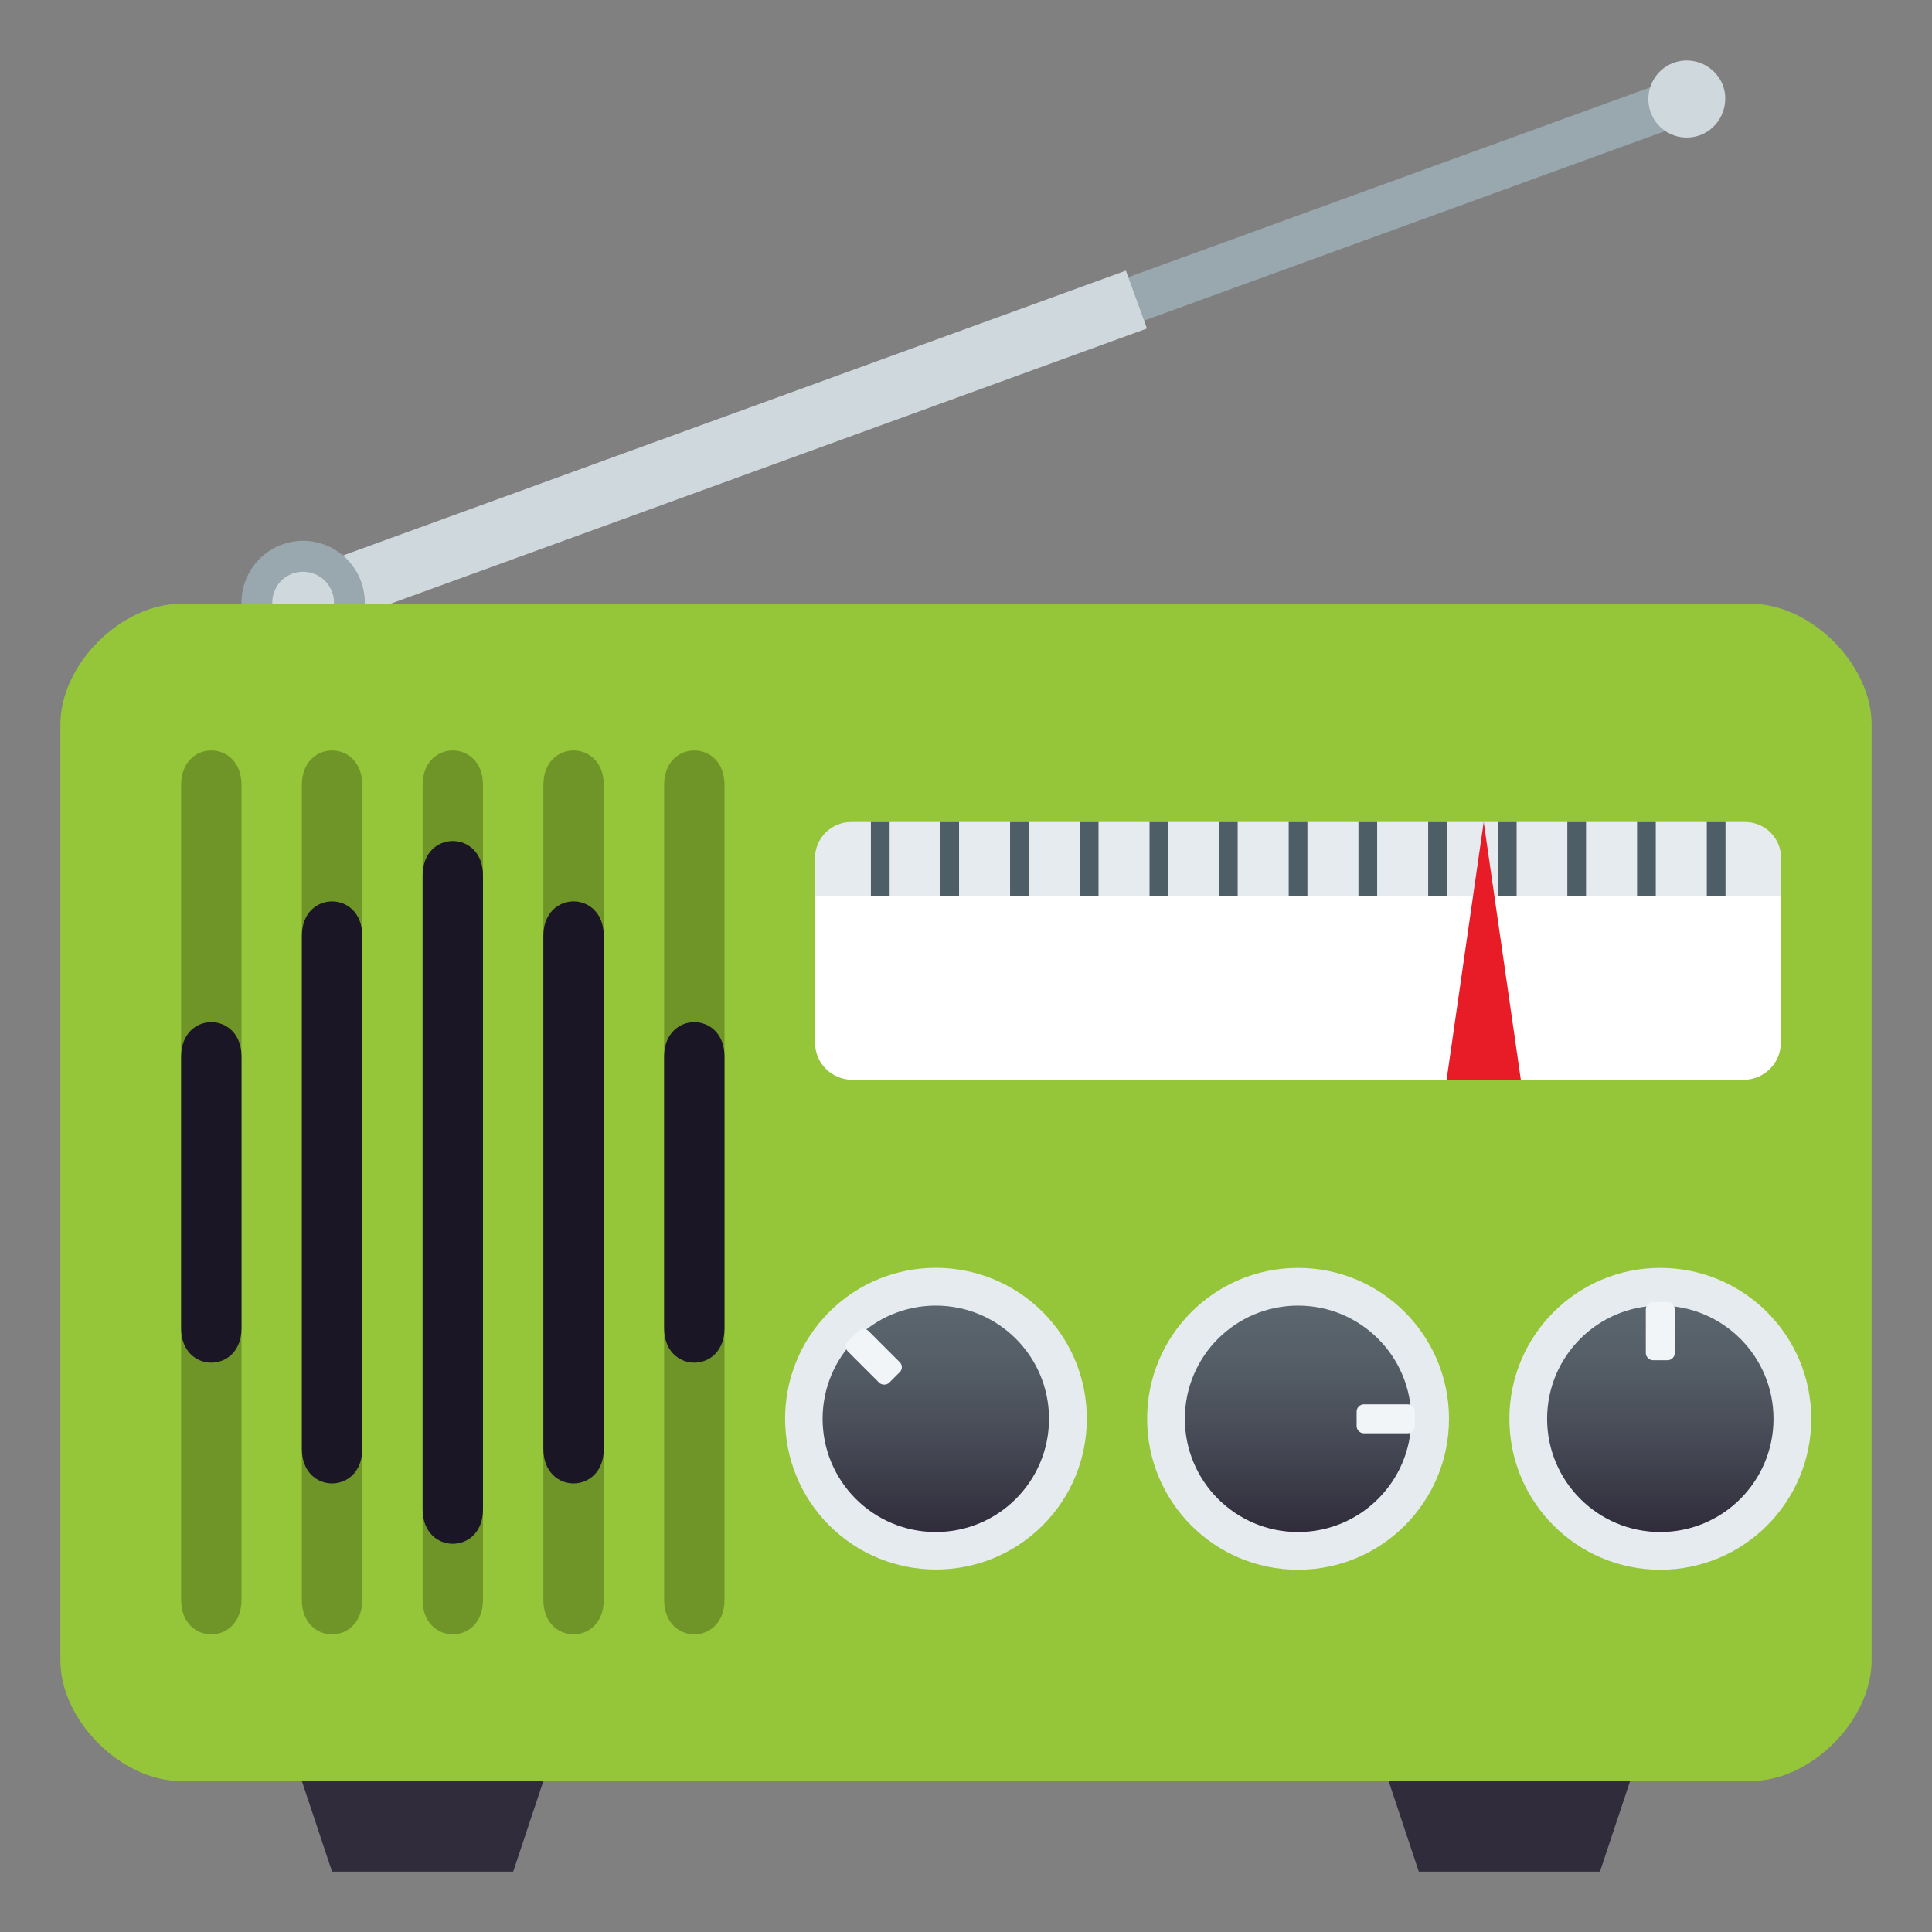 <?xml version="1.0" encoding="utf-8"?>
<!-- Generator: Adobe Illustrator 24.1.2, SVG Export Plug-In . SVG Version: 6.00 Build 0)  -->
<svg version="1.1" id="Layer_1" xmlns="http://www.w3.org/2000/svg" xmlns:xlink="http://www.w3.org/1999/xlink" x="0px" y="0px"
	 width="64px" height="64px" viewBox="0 0 64 64" style="enable-background:new 0 0 64 64;" xml:space="preserve">
<rect x="0" y="0" width="64" height="64" fill="#808080" stroke="none"/>
<rect x="36.06" y="6" transform="matrix(0.94 -0.342 0.342 0.94 0.472 16.223)" fill="#99A8AE" width="20.43" height="1.53"/>
<path fill="#CFD8DD" d="M56.31,4.48c-0.66,0.24-1.39-0.1-1.63-0.76c-0.24-0.66,0.1-1.4,0.76-1.64c0.66-0.24,1.39,0.1,1.64,0.76
	C57.31,3.5,56.97,4.24,56.31,4.48z"/>
<rect x="10.15" y="13.74" transform="matrix(0.94 -0.342 0.342 0.94 -3.583 9.213)" fill="#CFD8DD" width="28.34" height="2.04"/>
<path fill="#99A8AE" d="M10.74,21.88c-1.06,0.39-2.23-0.16-2.62-1.22c-0.38-1.06,0.16-2.23,1.22-2.62c1.06-0.39,2.23,0.16,2.62,1.22
	C12.35,20.32,11.8,21.49,10.74,21.88z"/>
<path fill="#CFD8DD" d="M10.39,20.92c-0.53,0.19-1.12-0.08-1.31-0.61C8.89,19.78,9.16,19.19,9.69,19c0.53-0.19,1.12,0.08,1.31,0.61
	C11.2,20.14,10.92,20.72,10.39,20.92z"/>
<path fill="#95C539" d="M62,55c0,1.99-2.01,4-4,4H6c-1.99,0-4-2.01-4-4V24c0-1.99,2.01-4,4-4h52c1.99,0,4,2.01,4,4V55z"/>
<polygon fill="#302C3B" points="17,62 11,62 10,59 18,59 "/>
<polygon fill="#302C3B" points="53,62 47,62 46,59 54,59 "/>
<circle fill="#E6EBEF" cx="55" cy="47" r="5"/>
<linearGradient id="SVGID_1_" gradientUnits="userSpaceOnUse" x1="55" y1="50.75" x2="55" y2="43.25">
	<stop  offset="0" style="stop-color:#302C3B"/>
	<stop  offset="0.378" style="stop-color:#454854"/>
	<stop  offset="0.756" style="stop-color:#555E67"/>
	<stop  offset="1" style="stop-color:#5B666E"/>
</linearGradient>
<circle fill="url(#SVGID_1_)" cx="55" cy="47" r="3.75"/>
<path fill="#F2F5F7" d="M55.48,44.82c0,0.13-0.11,0.24-0.24,0.24h-0.48c-0.13,0-0.24-0.11-0.24-0.24v-1.45c0-0.13,0.11-0.24,0.24-0.24
	h0.48c0.13,0,0.24,0.11,0.24,0.24V44.82z"/>
<circle fill="#E6EBEF" cx="43" cy="47" r="5"/>
<linearGradient id="SVGID_2_" gradientUnits="userSpaceOnUse" x1="43" y1="50.75" x2="43" y2="43.25">
	<stop  offset="0" style="stop-color:#302C3B"/>
	<stop  offset="0.378" style="stop-color:#454854"/>
	<stop  offset="0.756" style="stop-color:#555E67"/>
	<stop  offset="1" style="stop-color:#5B666E"/>
</linearGradient>
<circle fill="url(#SVGID_2_)" cx="43" cy="47" r="3.75"/>
<path fill="#F2F5F7" d="M45.18,47.48c-0.13,0-0.24-0.11-0.24-0.24v-0.48c0-0.13,0.11-0.24,0.24-0.24h1.45c0.13,0,0.24,0.11,0.24,0.24
	v0.48c0,0.13-0.11,0.24-0.24,0.24H45.18z"/>
<path fill="#E6EBEF" d="M34.54,43.46c1.95,1.95,1.95,5.12,0,7.07c-1.95,1.95-5.12,1.95-7.07,0c-1.95-1.95-1.95-5.12,0-7.07
	C29.42,41.51,32.58,41.51,34.54,43.46z"/>
<linearGradient id="SVGID_3_" gradientUnits="userSpaceOnUse" x1="31" y1="50.751" x2="31" y2="43.249">
	<stop  offset="0" style="stop-color:#302C3B"/>
	<stop  offset="0.378" style="stop-color:#454854"/>
	<stop  offset="0.756" style="stop-color:#555E67"/>
	<stop  offset="1" style="stop-color:#5B666E"/>
</linearGradient>
<circle fill="url(#SVGID_3_)" cx="31" cy="47" r="3.75"/>
<path fill="#F2F5F7" d="M29.8,45.12c0.1,0.09,0.1,0.25,0,0.34l-0.34,0.34c-0.09,0.09-0.25,0.09-0.34,0l-1.03-1.03
	c-0.1-0.09-0.1-0.25,0-0.34l0.34-0.34c0.09-0.09,0.25-0.09,0.34,0L29.8,45.12z"/>
<path fill="#FFFFFF" d="M57.76,35.77H28.24c-0.69,0-1.24-0.55-1.24-1.23v-6.07c0-0.68,0.56-1.23,1.24-1.23h29.51
	c0.69,0,1.24,0.55,1.24,1.23v6.07C59,35.21,58.44,35.77,57.76,35.77z"/>
<path fill="#E6EBEF" d="M59,29.67H27v-1.25c0-0.66,0.54-1.19,1.2-1.19H57.8c0.67,0,1.2,0.53,1.2,1.19V29.67z"/>
<polygon fill="#E81C27" points="50.38,35.77 47.92,35.77 49.15,27.23 "/>
<rect x="28.85" y="27.23" fill="#4E5E67" width="0.62" height="2.44"/>
<rect x="31.15" y="27.23" fill="#4E5E67" width="0.62" height="2.44"/>
<rect x="33.46" y="27.23" fill="#4E5E67" width="0.62" height="2.44"/>
<rect x="35.77" y="27.23" fill="#4E5E67" width="0.62" height="2.44"/>
<rect x="38.08" y="27.23" fill="#4E5E67" width="0.62" height="2.44"/>
<rect x="40.38" y="27.23" fill="#4E5E67" width="0.62" height="2.44"/>
<rect x="42.69" y="27.23" fill="#4E5E67" width="0.62" height="2.44"/>
<rect x="45" y="27.23" fill="#4E5E67" width="0.62" height="2.44"/>
<rect x="47.31" y="27.23" fill="#4E5E67" width="0.62" height="2.44"/>
<rect x="49.62" y="27.23" fill="#4E5E67" width="0.62" height="2.44"/>
<rect x="51.92" y="27.23" fill="#4E5E67" width="0.62" height="2.44"/>
<rect x="54.23" y="27.23" fill="#4E5E67" width="0.62" height="2.44"/>
<rect x="56.54" y="27.23" fill="#4E5E67" width="0.62" height="2.44"/>
<path fill="#6F9529" d="M24,26v27c0,1.52-2,1.52-2,0V26C22,24.48,24,24.48,24,26z"/>
<path fill="#6F9529" d="M20,26v27c0,1.52-2,1.52-2,0V26C18,24.48,20,24.48,20,26z"/>
<path fill="#6F9529" d="M16,26v27c0,1.52-2,1.52-2,0V26C14,24.48,16,24.48,16,26z"/>
<path fill="#6F9529" d="M12,26v27c0,1.52-2,1.52-2,0V26C10,24.48,12,24.48,12,26z"/>
<path fill="#6F9529" d="M8,26v27c0,1.52-2,1.52-2,0V26C6,24.48,8,24.48,8,26z"/>
<path fill="#1A1626" d="M24,35v9c0,1.52-2,1.52-2,0v-9C22,33.48,24,33.48,24,35z"/>
<path fill="#1A1626" d="M20,31v17c0,1.52-2,1.52-2,0V31C18,29.48,20,29.48,20,31z"/>
<path fill="#1A1626" d="M16,29v21c0,1.52-2,1.52-2,0V29C14,27.48,16,27.48,16,29z"/>
<path fill="#1A1626" d="M12,31v17c0,1.52-2,1.52-2,0V31C10,29.48,12,29.48,12,31z"/>
<path fill="#1A1626" d="M8,35v9c0,1.52-2,1.52-2,0v-9C6,33.48,8,33.48,8,35z"/>
</svg>
